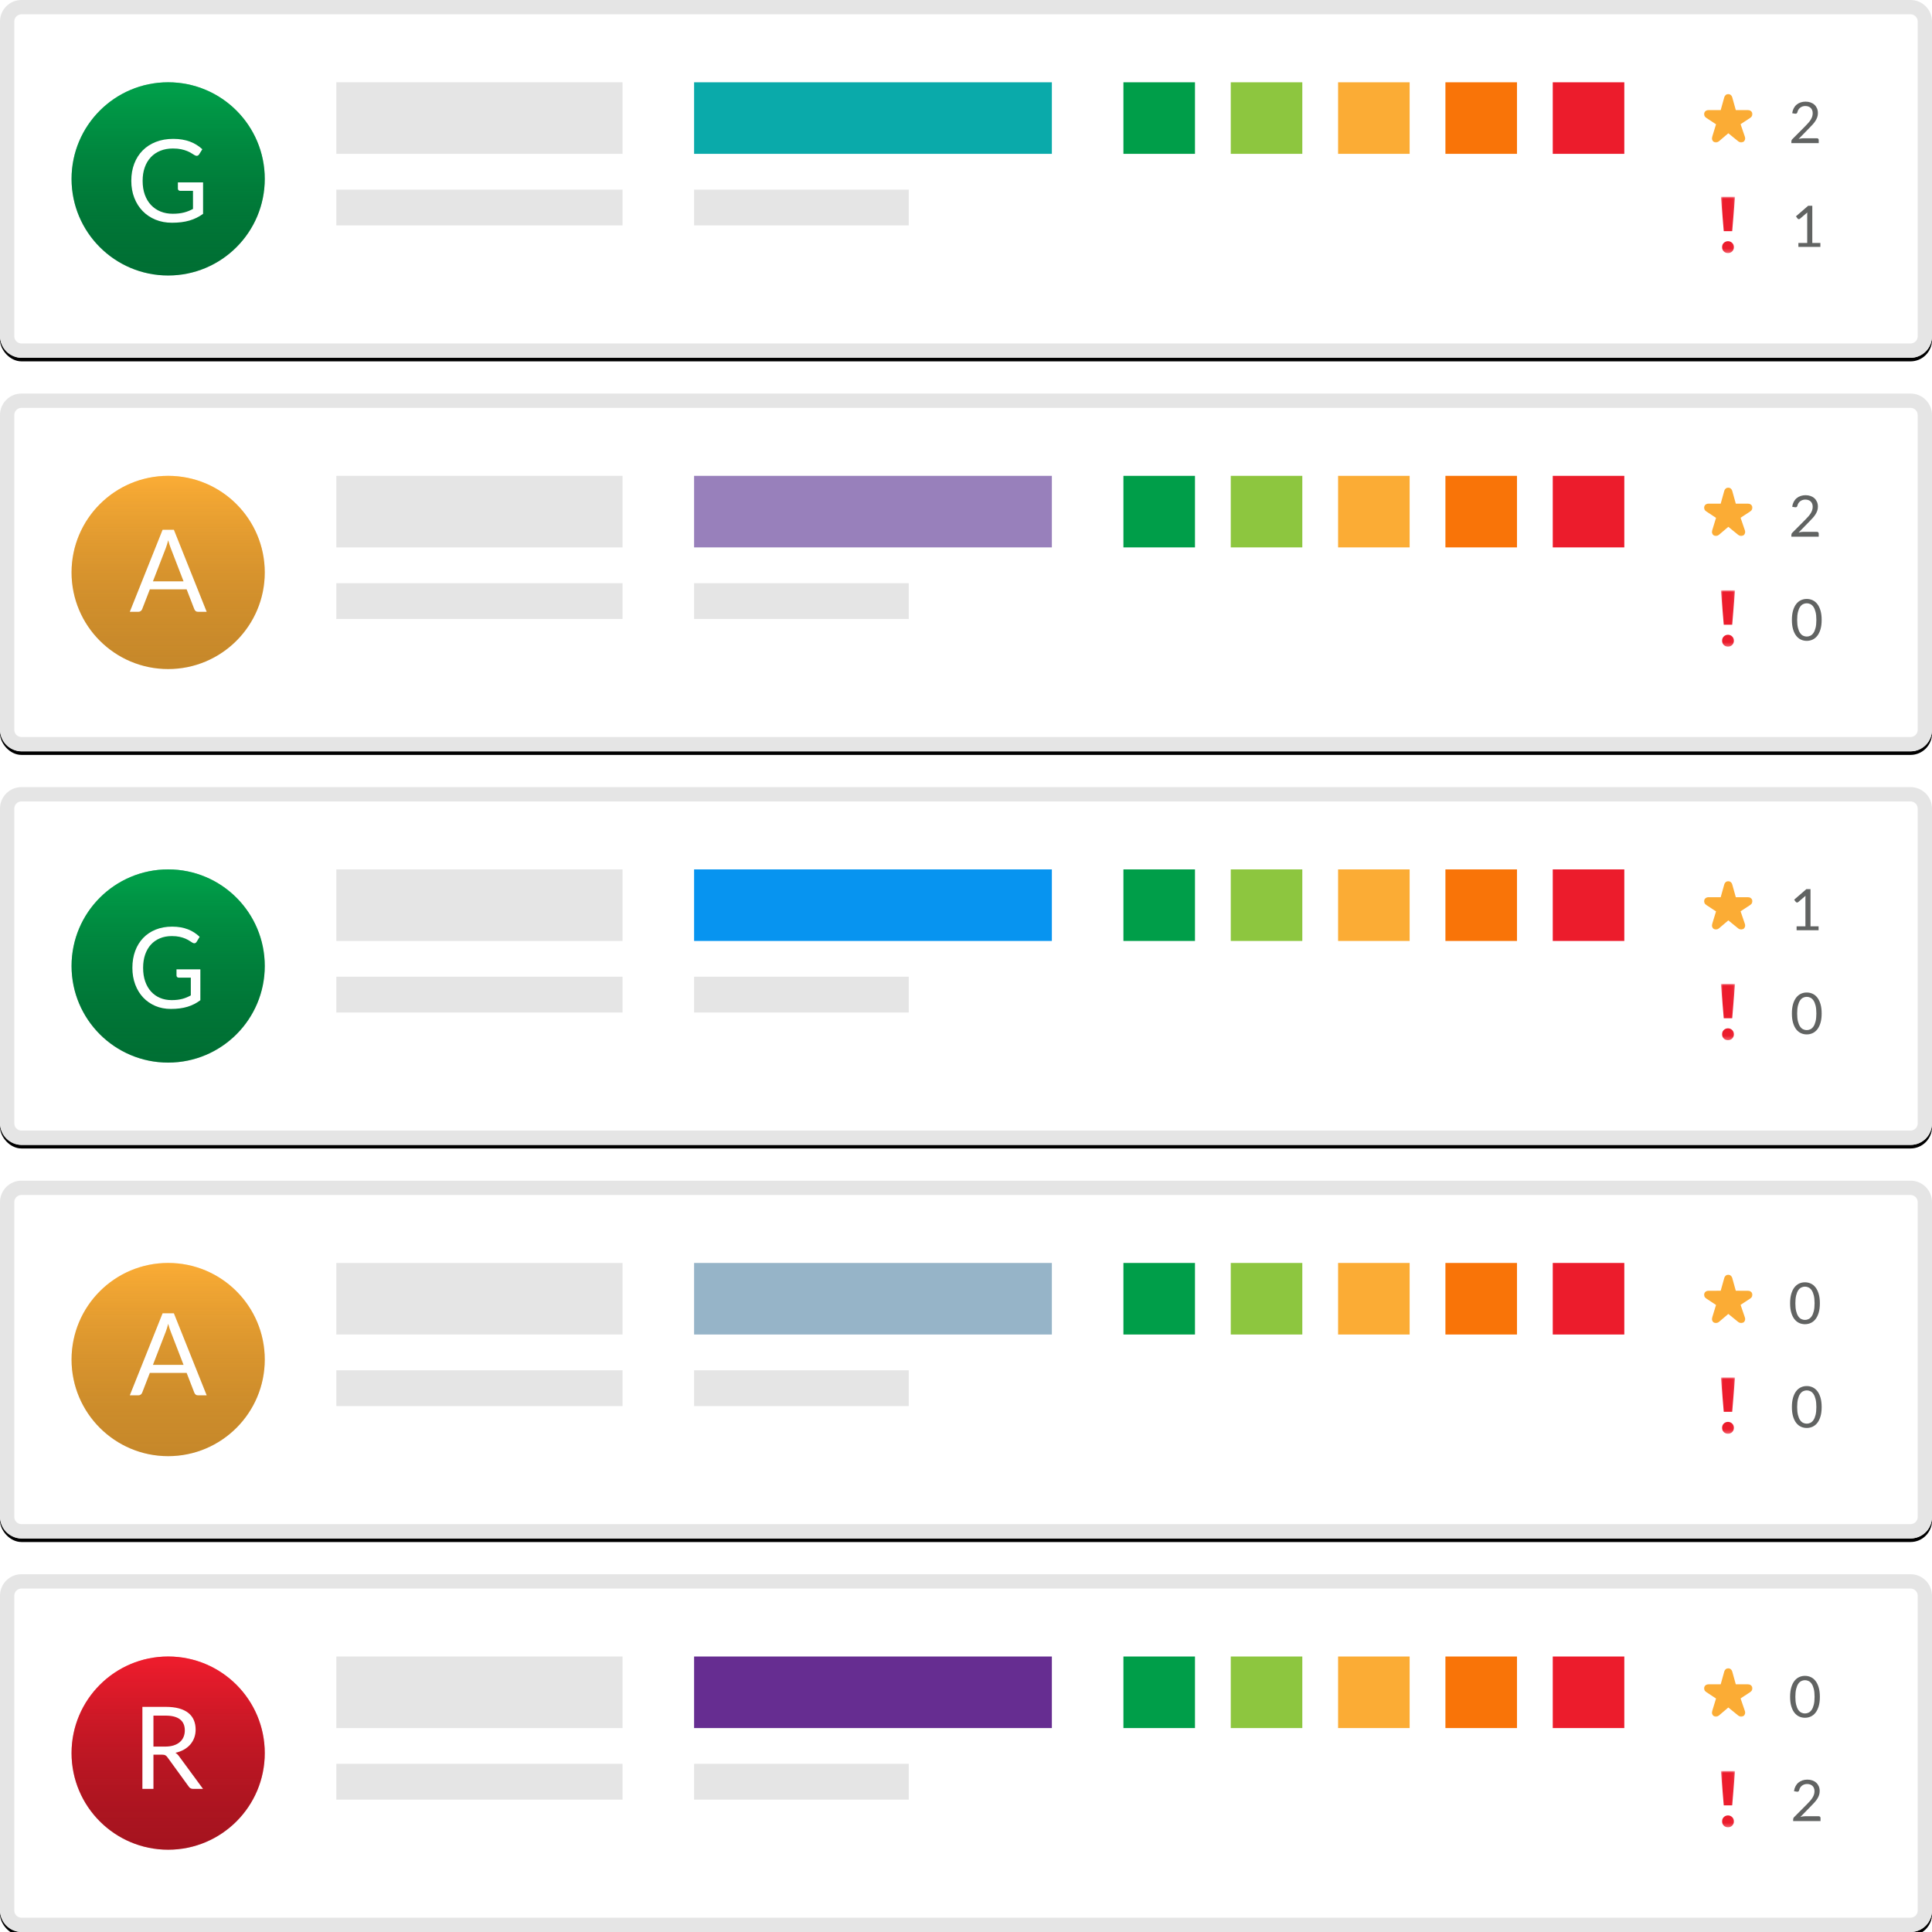<svg xmlns="http://www.w3.org/2000/svg" xmlns:xlink="http://www.w3.org/1999/xlink" width="540" height="540" viewBox="0 0 540 540">
    <defs>
        <path id="prefix__c" d="M0 0L14.1 0 14.1 14.106 0 14.106z"/>
        <path id="prefix__e" d="M0 0L3.949 0 3.949 15.746 0 15.746z"/>
        <path id="prefix__k" d="M0 0L14.1 0 14.1 14.106 0 14.106z"/>
        <path id="prefix__m" d="M0 0L3.949 0 3.949 15.746 0 15.746z"/>
        <path id="prefix__s" d="M0 0L14.1 0 14.1 14.106 0 14.106z"/>
        <path id="prefix__u" d="M0 0L3.949 0 3.949 15.746 0 15.746z"/>
        <path id="prefix__z" d="M0 0L14.1 0 14.1 14.106 0 14.106z"/>
        <path id="prefix__B" d="M0 0L3.949 0 3.949 15.746 0 15.746z"/>
        <path id="prefix__G" d="M0 0L14.1 0 14.1 14.106 0 14.106z"/>
        <path id="prefix__I" d="M0 0L3.949 0 3.949 15.746 0 15.746z"/>
        <filter id="prefix__a" width="100.7%" height="104%" x="-.4%" y="-1%" filterUnits="objectBoundingBox">
            <feOffset dy="1" in="SourceAlpha" result="shadowOffsetOuter1"/>
            <feGaussianBlur in="shadowOffsetOuter1" result="shadowBlurOuter1" stdDeviation=".5"/>
            <feColorMatrix in="shadowBlurOuter1" values="0 0 0 0 0 0 0 0 0 0 0 0 0 0 0 0 0 0 0.3 0"/>
        </filter>
        <filter id="prefix__i" width="100.7%" height="104%" x="-.4%" y="-1%" filterUnits="objectBoundingBox">
            <feOffset dy="1" in="SourceAlpha" result="shadowOffsetOuter1"/>
            <feGaussianBlur in="shadowOffsetOuter1" result="shadowBlurOuter1" stdDeviation=".5"/>
            <feColorMatrix in="shadowBlurOuter1" values="0 0 0 0 0 0 0 0 0 0 0 0 0 0 0 0 0 0 0.3 0"/>
        </filter>
        <filter id="prefix__q" width="100.7%" height="104%" x="-.4%" y="-1%" filterUnits="objectBoundingBox">
            <feOffset dy="1" in="SourceAlpha" result="shadowOffsetOuter1"/>
            <feGaussianBlur in="shadowOffsetOuter1" result="shadowBlurOuter1" stdDeviation=".5"/>
            <feColorMatrix in="shadowBlurOuter1" values="0 0 0 0 0 0 0 0 0 0 0 0 0 0 0 0 0 0 0.3 0"/>
        </filter>
        <filter id="prefix__x" width="100.7%" height="104%" x="-.4%" y="-1%" filterUnits="objectBoundingBox">
            <feOffset dy="1" in="SourceAlpha" result="shadowOffsetOuter1"/>
            <feGaussianBlur in="shadowOffsetOuter1" result="shadowBlurOuter1" stdDeviation=".5"/>
            <feColorMatrix in="shadowBlurOuter1" values="0 0 0 0 0 0 0 0 0 0 0 0 0 0 0 0 0 0 0.3 0"/>
        </filter>
        <filter id="prefix__E" width="100.7%" height="104%" x="-.4%" y="-1%" filterUnits="objectBoundingBox">
            <feOffset dy="1" in="SourceAlpha" result="shadowOffsetOuter1"/>
            <feGaussianBlur in="shadowOffsetOuter1" result="shadowBlurOuter1" stdDeviation=".5"/>
            <feColorMatrix in="shadowBlurOuter1" values="0 0 0 0 0 0 0 0 0 0 0 0 0 0 0 0 0 0 0.3 0"/>
        </filter>
        <circle id="prefix__g" cx="27" cy="27" r="27"/>
        <circle id="prefix__o" cx="27" cy="27" r="27"/>
        <circle id="prefix__w" cx="27" cy="27" r="27"/>
        <circle id="prefix__D" cx="27" cy="27" r="27"/>
        <circle id="prefix__K" cx="27" cy="27" r="27"/>
        <rect id="prefix__b" width="540" height="100" x="0" y="0" rx="6"/>
        <rect id="prefix__j" width="540" height="100" x="0" y="0" rx="6"/>
        <rect id="prefix__r" width="540" height="100" x="0" y="0" rx="6"/>
        <rect id="prefix__y" width="540" height="100" x="0" y="0" rx="6"/>
        <rect id="prefix__F" width="540" height="100" x="0" y="0" rx="6"/>
        <linearGradient id="prefix__h" x1="50%" x2="50%" y1="3.511%" y2="99.187%">
            <stop offset="0%" stop-color="#009E49" stop-opacity=".5"/>
            <stop offset="100%" stop-opacity=".3"/>
        </linearGradient>
        <linearGradient id="prefix__p" x1="50%" x2="50%" y1="0%" y2="99.187%">
            <stop offset="0%" stop-color="#FBAC35" stop-opacity=".5"/>
            <stop offset="100%" stop-opacity=".3"/>
        </linearGradient>
        <linearGradient id="prefix__L" x1="50%" x2="50%" y1="3.511%" y2="99.187%">
            <stop offset="0%" stop-color="#EC1C2C" stop-opacity=".5"/>
            <stop offset="100%" stop-opacity=".3"/>
        </linearGradient>
    </defs>
    <g fill="none" fill-rule="evenodd">
        <use fill="#000" filter="url(#prefix__a)" xlink:href="#prefix__b"/>
        <use fill="#FFF" xlink:href="#prefix__b"/>
        <path fill="#E5E5E5" fill-rule="nonzero" d="M534 0c3.314 0 6 2.686 6 6v88c0 3.314-2.686 6-6 6H6c-3.314 0-6-2.686-6-6V6c0-3.314 2.686-6 6-6h528zm0 4H6c-1.054 0-1.918.816-1.995 1.85L4 6v88c0 1.054.816 1.918 1.85 1.995L6 96h528c1.054 0 1.918-.816 1.995-1.85L536 94V6c0-1.054-.816-1.918-1.85-1.995L534 4z"/>
        <g transform="translate(476 26)">
            <mask id="prefix__d" fill="#fff">
                <use xlink:href="#prefix__c"/>
            </mask>
            <path fill="#FBAC35" stroke="#FBAC35" d="M13.186 5.53c-.12-.143-.25-.191-.353-.222-.107-.028-.204-.036-.306-.036L9.005 5.27c-.033.001-.109-.02-.171-.07-.064-.047-.105-.113-.112-.145l-1.02-3.66c-.034-.115-.072-.22-.148-.333C7.484.96 7.329.79 7.05.784c-.279.006-.435.176-.504.279-.077.114-.115.218-.147.334l-1.02 3.658c-.007.032-.049.098-.113.145-.062.05-.137.071-.17.07l-3.523.002c-.136.001-.262.01-.416.075-.075.034-.163.086-.242.182-.08.094-.134.24-.132.369.005.208.093.335.165.424.076.089.157.152.246.211L4.033 8.4c.05.022.14.18.132.284 0 .026-.004.047-.009.063l-1.103 3.61c-.031.104-.054.204-.055.328.002.103.014.237.118.388.101.155.326.253.479.243.29-.016.41-.13.554-.238l2.776-2.36c.023-.02.08-.045.146-.045.063 0 .117.022.14.042l2.925 2.378c.145.105.264.214.548.229h.02c.146 0 .35-.088.45-.235.108-.15.12-.286.122-.388 0-.132-.027-.238-.064-.35l-1.24-3.633c-.006-.015-.01-.037-.01-.064-.007-.098.073-.238.12-.258l2.824-1.86c.09-.06.17-.123.247-.212.071-.09.16-.216.164-.424.002-.13-.052-.275-.13-.368" mask="url(#prefix__d)"/>
        </g>
        <path fill="#616362" fill-rule="nonzero" d="M508.34 40v-.864c0-.144-.045-.261-.136-.352-.09-.09-.213-.136-.368-.136h-3.84c-.203 0-.413.017-.632.052-.219.035-.435.081-.648.14l3.016-3.088c.32-.325.623-.644.908-.956.285-.312.537-.635.756-.968.219-.333.392-.681.52-1.044s.192-.757.192-1.184c0-.501-.088-.95-.264-1.344-.176-.395-.417-.73-.724-1.004-.307-.275-.67-.484-1.092-.628-.421-.144-.875-.216-1.36-.216-.49 0-.948.07-1.372.212-.424.141-.8.348-1.128.62-.328.272-.599.61-.812 1.012-.213.403-.357.865-.432 1.388l.744.128c.037.005.07.01.1.012.03.003.057.004.084.004.139 0 .25-.035.336-.104.085-.07.15-.181.192-.336.053-.25.145-.48.276-.688.13-.208.29-.388.48-.54.19-.152.407-.27.652-.356.245-.085.512-.128.8-.128.288 0 .557.041.808.124.25.083.47.207.656.372.187.165.333.375.44.628.107.253.16.548.16.884 0 .336-.048.652-.144.948-.096.296-.233.588-.412.876-.179.288-.393.575-.644.86-.25.285-.528.583-.832.892l-3.672 3.688c-.09.09-.156.19-.196.296-.04.107-.06.21-.06.312V40h7.648zM508.8 69v-1.088h-2.256v-10.4h-1.16l-3.408 2.952.448.616c.032.048.08.09.144.124.064.035.136.052.216.052.048 0 .099-.01.152-.028.053-.019.107-.05.16-.092l2.048-1.752c-.016.24-.024.477-.024.712v7.816h-2.464V69h6.144z"/>
        <g transform="translate(481 55)">
            <mask id="prefix__f" fill="#fff">
                <use xlink:href="#prefix__e"/>
            </mask>
            <path fill="#EC1C2C" d="M3.154 9.607H.794L0 0h3.95l-.796 9.607zm-1.18 6.139c-.927 0-1.664-.737-1.664-1.665s.737-1.664 1.665-1.664c.926 0 1.664.736 1.664 1.664 0 .928-.738 1.665-1.664 1.665z" mask="url(#prefix__f)"/>
        </g>
        <path fill="#E5E5E5" d="M94 23H174V43H94z"/>
        <path fill="#0AAAAA" d="M194 23H294V43H194z"/>
        <path fill="#E5E5E5" d="M94 53H174V63H94zM194 53H254V63H194z"/>
        <path fill="#009E49" d="M314 23H334V43H314z"/>
        <path fill="#8DC63F" d="M344 23H364V43H344z"/>
        <path fill="#FBAC35" d="M374 23H394V43H374z"/>
        <path fill="#F97408" d="M404 23H424V43H404z"/>
        <path fill="#EC1C2C" d="M434 23H454V43H434z"/>
        <g fill-rule="nonzero" transform="translate(20 23)">
            <use fill="#009E49" xlink:href="#prefix__g"/>
            <use fill="url(#prefix__h)" xlink:href="#prefix__g"/>
            <path fill="#FFF" d="M28.04 39.256c.95 0 1.83-.05 2.64-.152.81-.101 1.57-.256 2.28-.464.71-.208 1.376-.467 2-.776.624-.31 1.224-.672 1.8-1.088v-8.8h-7.04v1.76c0 .17.061.315.184.432.123.117.285.176.488.176h3.552V35.4c-.405.213-.81.403-1.216.568-.405.165-.837.307-1.296.424-.459.117-.947.205-1.464.264-.517.059-1.085.088-1.704.088-1.237 0-2.368-.208-3.392-.624-1.024-.416-1.91-1.019-2.656-1.808-.747-.79-1.325-1.752-1.736-2.888-.41-1.136-.616-2.43-.616-3.88 0-1.387.197-2.637.592-3.752.395-1.115.96-2.064 1.696-2.848.736-.784 1.627-1.387 2.672-1.808 1.045-.421 2.213-.632 3.504-.632.885 0 1.65.07 2.296.208.645.139 1.205.307 1.68.504.475.197.877.403 1.208.616.33.213.63.395.896.544.203.117.39.176.56.176.288 0 .523-.144.704-.432l.88-1.408c-.49-.448-1.019-.85-1.584-1.208-.565-.357-1.181-.661-1.848-.912-.667-.25-1.39-.443-2.168-.576-.779-.133-1.621-.2-2.528-.2-1.792 0-3.41.283-4.856.848-1.445.565-2.677 1.363-3.696 2.392-1.019 1.03-1.803 2.264-2.352 3.704-.55 1.44-.824 3.035-.824 4.784 0 1.728.28 3.312.84 4.752.56 1.44 1.341 2.675 2.344 3.704 1.003 1.03 2.197 1.83 3.584 2.4 1.387.57 2.912.856 4.576.856z"/>
        </g>
        <g transform="translate(0 110)">
            <use fill="#000" filter="url(#prefix__i)" xlink:href="#prefix__j"/>
            <use fill="#FFF" xlink:href="#prefix__j"/>
            <path fill="#E5E5E5" fill-rule="nonzero" d="M534 0c3.314 0 6 2.686 6 6v88c0 3.314-2.686 6-6 6H6c-3.314 0-6-2.686-6-6V6c0-3.314 2.686-6 6-6h528zm0 4H6c-1.054 0-1.918.816-1.995 1.85L4 6v88c0 1.054.816 1.918 1.85 1.995L6 96h528c1.054 0 1.918-.816 1.995-1.85L536 94V6c0-1.054-.816-1.918-1.85-1.995L534 4z"/>
            <g transform="translate(476 26)">
                <mask id="prefix__l" fill="#fff">
                    <use xlink:href="#prefix__k"/>
                </mask>
                <path fill="#FBAC35" stroke="#FBAC35" d="M13.186 5.53c-.12-.143-.25-.191-.353-.222-.107-.028-.204-.036-.306-.036L9.005 5.27c-.033.001-.109-.02-.171-.07-.064-.047-.105-.113-.112-.145l-1.02-3.66c-.034-.115-.072-.22-.148-.333C7.484.96 7.329.79 7.05.784c-.279.006-.435.176-.504.279-.077.114-.115.218-.147.334l-1.02 3.658c-.007.032-.049.098-.113.145-.062.05-.137.071-.17.07l-3.523.002c-.136.001-.262.01-.416.075-.075.034-.163.086-.242.182-.08.094-.134.24-.132.369.005.208.093.335.165.424.076.089.157.152.246.211L4.033 8.4c.05.022.14.18.132.284 0 .026-.004.047-.009.063l-1.103 3.61c-.031.104-.054.204-.055.328.002.103.014.237.118.388.101.155.326.253.479.243.29-.016.41-.13.554-.238l2.776-2.36c.023-.02.08-.045.146-.045.063 0 .117.022.14.042l2.925 2.378c.145.105.264.214.548.229h.02c.146 0 .35-.088.45-.235.108-.15.12-.286.122-.388 0-.132-.027-.238-.064-.35l-1.24-3.633c-.006-.015-.01-.037-.01-.064-.007-.098.073-.238.12-.258l2.824-1.86c.09-.06.17-.123.247-.212.071-.09.16-.216.164-.424.002-.13-.052-.275-.13-.368" mask="url(#prefix__l)"/>
            </g>
            <path fill="#616362" fill-rule="nonzero" d="M508.34 40v-.864c0-.144-.045-.261-.136-.352-.09-.09-.213-.136-.368-.136h-3.84c-.203 0-.413.017-.632.052-.219.035-.435.081-.648.14l3.016-3.088c.32-.325.623-.644.908-.956.285-.312.537-.635.756-.968.219-.333.392-.681.52-1.044s.192-.757.192-1.184c0-.501-.088-.95-.264-1.344-.176-.395-.417-.73-.724-1.004-.307-.275-.67-.484-1.092-.628-.421-.144-.875-.216-1.36-.216-.49 0-.948.07-1.372.212-.424.141-.8.348-1.128.62-.328.272-.599.61-.812 1.012-.213.403-.357.865-.432 1.388l.744.128c.037.005.07.01.1.012.03.003.057.004.084.004.139 0 .25-.035.336-.104.085-.07.15-.181.192-.336.053-.25.145-.48.276-.688.13-.208.29-.388.48-.54.19-.152.407-.27.652-.356.245-.085.512-.128.8-.128.288 0 .557.041.808.124.25.083.47.207.656.372.187.165.333.375.44.628.107.253.16.548.16.884 0 .336-.048.652-.144.948-.096.296-.233.588-.412.876-.179.288-.393.575-.644.86-.25.285-.528.583-.832.892l-3.672 3.688c-.09.09-.156.19-.196.296-.04.107-.06.21-.06.312V40h7.648zM504.992 69.12c.581 0 1.127-.117 1.636-.352.51-.235.95-.592 1.324-1.072.373-.48.668-1.087.884-1.82.216-.733.324-1.601.324-2.604 0-1.003-.108-1.872-.324-2.608-.216-.736-.51-1.345-.884-1.828-.373-.483-.815-.841-1.324-1.076-.51-.235-1.055-.352-1.636-.352-.587 0-1.132.117-1.636.352s-.943.593-1.316 1.076c-.373.483-.667 1.092-.88 1.828-.213.736-.32 1.605-.32 2.608 0 1.003.107 1.87.32 2.604.213.733.507 1.34.88 1.82s.812.837 1.316 1.072c.504.235 1.05.352 1.636.352zm0-1.2c-.352 0-.69-.079-1.016-.236-.325-.157-.61-.417-.856-.78-.245-.363-.441-.84-.588-1.432-.147-.592-.22-1.325-.22-2.2 0-.875.073-1.61.22-2.204.147-.595.343-1.073.588-1.436.245-.363.53-.623.856-.78.325-.157.664-.236 1.016-.236s.69.079 1.016.236c.325.157.612.417.86.78.248.363.445.841.592 1.436.147.595.22 1.33.22 2.204 0 .875-.073 1.608-.22 2.2-.147.592-.344 1.07-.592 1.432-.248.363-.535.623-.86.78-.325.157-.664.236-1.016.236z"/>
            <g transform="translate(481 55)">
                <mask id="prefix__n" fill="#fff">
                    <use xlink:href="#prefix__m"/>
                </mask>
                <path fill="#EC1C2C" d="M3.154 9.607H.794L0 0h3.95l-.796 9.607zm-1.18 6.139c-.927 0-1.664-.737-1.664-1.665s.737-1.664 1.665-1.664c.926 0 1.664.736 1.664 1.664 0 .928-.738 1.665-1.664 1.665z" mask="url(#prefix__n)"/>
            </g>
            <path fill="#E5E5E5" d="M94 23H174V43H94z"/>
            <path fill="#9880BB" d="M194 23H294V43H194z"/>
            <path fill="#E5E5E5" d="M94 53H174V63H94zM194 53H254V63H194z"/>
            <path fill="#009E49" d="M314 23H334V43H314z"/>
            <path fill="#8DC63F" d="M344 23H364V43H344z"/>
            <path fill="#FBAC35" d="M374 23H394V43H374z"/>
            <path fill="#F97408" d="M404 23H424V43H404z"/>
            <path fill="#EC1C2C" d="M434 23H454V43H434z"/>
            <g fill-rule="nonzero" transform="translate(20 23)">
                <use fill="#FBAC35" xlink:href="#prefix__o"/>
                <use fill="url(#prefix__p)" fill-opacity=".7" xlink:href="#prefix__o"/>
                <path fill="#FFF" d="M18.68 38c.267 0 .49-.075.672-.224.181-.15.31-.32.384-.512l2.144-5.536h10.288l2.144 5.536c.085.213.213.39.384.528.17.139.395.208.672.208h2.4L28.6 15.072h-3.152L16.28 38h2.4zm12.624-8.512h-8.56l3.6-9.312c.107-.277.216-.6.328-.968.112-.368.227-.77.344-1.208.224.864.453 1.584.688 2.16l3.6 9.328z"/>
            </g>
        </g>
        <g transform="translate(0 220)">
            <use fill="#000" filter="url(#prefix__q)" xlink:href="#prefix__r"/>
            <use fill="#FFF" xlink:href="#prefix__r"/>
            <path fill="#E5E5E5" fill-rule="nonzero" d="M534 0c3.314 0 6 2.686 6 6v88c0 3.314-2.686 6-6 6H6c-3.314 0-6-2.686-6-6V6c0-3.314 2.686-6 6-6h528zm0 4H6c-1.054 0-1.918.816-1.995 1.85L4 6v88c0 1.054.816 1.918 1.85 1.995L6 96h528c1.054 0 1.918-.816 1.995-1.85L536 94V6c0-1.054-.816-1.918-1.85-1.995L534 4z"/>
            <g transform="translate(476 26)">
                <mask id="prefix__t" fill="#fff">
                    <use xlink:href="#prefix__s"/>
                </mask>
                <path fill="#FBAC35" stroke="#FBAC35" d="M13.186 5.53c-.12-.143-.25-.191-.353-.222-.107-.028-.204-.036-.306-.036L9.005 5.27c-.033.001-.109-.02-.171-.07-.064-.047-.105-.113-.112-.145l-1.02-3.66c-.034-.115-.072-.22-.148-.333C7.484.96 7.329.79 7.05.784c-.279.006-.435.176-.504.279-.077.114-.115.218-.147.334l-1.02 3.658c-.007.032-.049.098-.113.145-.062.05-.137.071-.17.07l-3.523.002c-.136.001-.262.01-.416.075-.075.034-.163.086-.242.182-.08.094-.134.24-.132.369.005.208.093.335.165.424.076.089.157.152.246.211L4.033 8.4c.05.022.14.18.132.284 0 .026-.004.047-.009.063l-1.103 3.61c-.031.104-.054.204-.055.328.002.103.014.237.118.388.101.155.326.253.479.243.29-.016.41-.13.554-.238l2.776-2.36c.023-.02.08-.045.146-.045.063 0 .117.022.14.042l2.925 2.378c.145.105.264.214.548.229h.02c.146 0 .35-.088.45-.235.108-.15.12-.286.122-.388 0-.132-.027-.238-.064-.35l-1.24-3.633c-.006-.015-.01-.037-.01-.064-.007-.098.073-.238.12-.258l2.824-1.86c.09-.06.17-.123.247-.212.071-.09.16-.216.164-.424.002-.13-.052-.275-.13-.368" mask="url(#prefix__t)"/>
            </g>
            <path fill="#616362" fill-rule="nonzero" d="M508.3 40v-1.088h-2.256v-10.4h-1.16l-3.408 2.952.448.616c.032.048.08.09.144.124.064.035.136.052.216.052.048 0 .099-.01.152-.028.053-.019.107-.05.16-.092l2.048-1.752c-.016.24-.024.477-.024.712v7.816h-2.464V40h6.144zM504.992 69.12c.581 0 1.127-.117 1.636-.352.51-.235.95-.592 1.324-1.072.373-.48.668-1.087.884-1.82.216-.733.324-1.601.324-2.604 0-1.003-.108-1.872-.324-2.608-.216-.736-.51-1.345-.884-1.828-.373-.483-.815-.841-1.324-1.076-.51-.235-1.055-.352-1.636-.352-.587 0-1.132.117-1.636.352s-.943.593-1.316 1.076c-.373.483-.667 1.092-.88 1.828-.213.736-.32 1.605-.32 2.608 0 1.003.107 1.87.32 2.604.213.733.507 1.34.88 1.82s.812.837 1.316 1.072c.504.235 1.05.352 1.636.352zm0-1.2c-.352 0-.69-.079-1.016-.236-.325-.157-.61-.417-.856-.78-.245-.363-.441-.84-.588-1.432-.147-.592-.22-1.325-.22-2.2 0-.875.073-1.61.22-2.204.147-.595.343-1.073.588-1.436.245-.363.53-.623.856-.78.325-.157.664-.236 1.016-.236s.69.079 1.016.236c.325.157.612.417.86.78.248.363.445.841.592 1.436.147.595.22 1.33.22 2.204 0 .875-.073 1.608-.22 2.2-.147.592-.344 1.07-.592 1.432-.248.363-.535.623-.86.78-.325.157-.664.236-1.016.236z"/>
            <g transform="translate(481 55)">
                <mask id="prefix__v" fill="#fff">
                    <use xlink:href="#prefix__u"/>
                </mask>
                <path fill="#EC1C2C" d="M3.154 9.607H.794L0 0h3.95l-.796 9.607zm-1.18 6.139c-.927 0-1.664-.737-1.664-1.665s.737-1.664 1.665-1.664c.926 0 1.664.736 1.664 1.664 0 .928-.738 1.665-1.664 1.665z" mask="url(#prefix__v)"/>
            </g>
            <path fill="#E5E5E5" d="M94 23H174V43H94z"/>
            <path fill="#0794F0" d="M194 23H294V43H194z"/>
            <path fill="#E5E5E5" d="M94 53H174V63H94zM194 53H254V63H194z"/>
            <path fill="#009E49" d="M314 23H334V43H314z"/>
            <path fill="#8DC63F" d="M344 23H364V43H344z"/>
            <path fill="#FBAC35" d="M374 23H394V43H374z"/>
            <path fill="#F97408" d="M404 23H424V43H404z"/>
            <path fill="#EC1C2C" d="M434 23H454V43H434z"/>
            <g fill-rule="nonzero" transform="translate(20 23)">
                <use fill="#009E49" xlink:href="#prefix__w"/>
                <use fill="url(#prefix__h)" xlink:href="#prefix__w"/>
                <path fill="#FFF" d="M27.742 39c.9 0 1.733-.05 2.5-.15.768-.099 1.488-.25 2.16-.454.671-.205 1.303-.458 1.893-.762.591-.303 1.16-.66 1.705-1.067v-8.635h-6.667v1.727c0 .167.058.308.175.424.116.115.27.172.462.172h3.363v4.961c-.384.21-.767.395-1.151.558-.384.162-.793.3-1.227.416-.435.115-.897.201-1.387.259-.49.057-1.028.086-1.613.086-1.172 0-2.243-.204-3.213-.612-.97-.408-1.808-1-2.515-1.774-.707-.775-1.255-1.72-1.644-2.834C20.194 30.2 20 28.931 20 27.508c0-1.36.187-2.588.56-3.682.374-1.093.91-2.025 1.607-2.794.697-.77 1.54-1.36 2.53-1.774.99-.414 2.096-.62 3.318-.62.839 0 1.563.068 2.174.204.612.136 1.142.3 1.591.494.45.194.831.395 1.144.605.313.209.596.387.849.533.192.116.368.173.53.173.273 0 .495-.141.667-.424l.833-1.381c-.465-.44-.965-.835-1.5-1.186-.535-.35-1.119-.649-1.75-.895s-1.316-.434-2.053-.565c-.737-.13-1.535-.196-2.394-.196-1.697 0-3.23.277-4.598.832-1.37.555-2.536 1.337-3.5 2.347-.965 1.01-1.707 2.222-2.228 3.635-.52 1.413-.78 2.977-.78 4.694 0 1.695.265 3.25.795 4.663.53 1.413 1.27 2.624 2.22 3.634.95 1.01 2.081 1.795 3.394 2.355 1.313.56 2.758.84 4.333.84z"/>
            </g>
        </g>
        <g transform="translate(0 330)">
            <use fill="#000" filter="url(#prefix__x)" xlink:href="#prefix__y"/>
            <use fill="#FFF" xlink:href="#prefix__y"/>
            <path fill="#E5E5E5" fill-rule="nonzero" d="M534 0c3.314 0 6 2.686 6 6v88c0 3.314-2.686 6-6 6H6c-3.314 0-6-2.686-6-6V6c0-3.314 2.686-6 6-6h528zm0 4H6c-1.054 0-1.918.816-1.995 1.85L4 6v88c0 1.054.816 1.918 1.85 1.995L6 96h528c1.054 0 1.918-.816 1.995-1.85L536 94V6c0-1.054-.816-1.918-1.85-1.995L534 4z"/>
            <g transform="translate(476 26)">
                <mask id="prefix__A" fill="#fff">
                    <use xlink:href="#prefix__z"/>
                </mask>
                <path fill="#FBAC35" stroke="#FBAC35" d="M13.186 5.53c-.12-.143-.25-.191-.353-.222-.107-.028-.204-.036-.306-.036L9.005 5.27c-.033.001-.109-.02-.171-.07-.064-.047-.105-.113-.112-.145l-1.02-3.66c-.034-.115-.072-.22-.148-.333C7.484.96 7.329.79 7.05.784c-.279.006-.435.176-.504.279-.077.114-.115.218-.147.334l-1.02 3.658c-.007.032-.049.098-.113.145-.062.05-.137.071-.17.07l-3.523.002c-.136.001-.262.01-.416.075-.075.034-.163.086-.242.182-.08.094-.134.24-.132.369.005.208.093.335.165.424.076.089.157.152.246.211L4.033 8.4c.05.022.14.18.132.284 0 .026-.004.047-.009.063l-1.103 3.61c-.031.104-.054.204-.055.328.002.103.014.237.118.388.101.155.326.253.479.243.29-.016.41-.13.554-.238l2.776-2.36c.023-.02.08-.045.146-.045.063 0 .117.022.14.042l2.925 2.378c.145.105.264.214.548.229h.02c.146 0 .35-.088.45-.235.108-.15.12-.286.122-.388 0-.132-.027-.238-.064-.35l-1.24-3.633c-.006-.015-.01-.037-.01-.064-.007-.098.073-.238.12-.258l2.824-1.86c.09-.06.17-.123.247-.212.071-.09.16-.216.164-.424.002-.13-.052-.275-.13-.368" mask="url(#prefix__A)"/>
            </g>
            <path fill="#616362" fill-rule="nonzero" d="M504.492 40.12c.581 0 1.127-.117 1.636-.352.51-.235.95-.592 1.324-1.072.373-.48.668-1.087.884-1.82.216-.733.324-1.601.324-2.604 0-1.003-.108-1.872-.324-2.608-.216-.736-.51-1.345-.884-1.828-.373-.483-.815-.841-1.324-1.076-.51-.235-1.055-.352-1.636-.352-.587 0-1.132.117-1.636.352s-.943.593-1.316 1.076c-.373.483-.667 1.092-.88 1.828-.213.736-.32 1.605-.32 2.608 0 1.003.107 1.87.32 2.604.213.733.507 1.34.88 1.82s.812.837 1.316 1.072c.504.235 1.05.352 1.636.352zm0-1.2c-.352 0-.69-.079-1.016-.236-.325-.157-.61-.417-.856-.78-.245-.363-.441-.84-.588-1.432-.147-.592-.22-1.325-.22-2.2 0-.875.073-1.61.22-2.204.147-.595.343-1.073.588-1.436.245-.363.53-.623.856-.78.325-.157.664-.236 1.016-.236s.69.079 1.016.236c.325.157.612.417.86.78.248.363.445.841.592 1.436.147.595.22 1.33.22 2.204 0 .875-.073 1.608-.22 2.2-.147.592-.344 1.07-.592 1.432-.248.363-.535.623-.86.78-.325.157-.664.236-1.016.236zM504.992 69.12c.581 0 1.127-.117 1.636-.352.51-.235.95-.592 1.324-1.072.373-.48.668-1.087.884-1.82.216-.733.324-1.601.324-2.604 0-1.003-.108-1.872-.324-2.608-.216-.736-.51-1.345-.884-1.828-.373-.483-.815-.841-1.324-1.076-.51-.235-1.055-.352-1.636-.352-.587 0-1.132.117-1.636.352s-.943.593-1.316 1.076c-.373.483-.667 1.092-.88 1.828-.213.736-.32 1.605-.32 2.608 0 1.003.107 1.87.32 2.604.213.733.507 1.34.88 1.82s.812.837 1.316 1.072c.504.235 1.05.352 1.636.352zm0-1.2c-.352 0-.69-.079-1.016-.236-.325-.157-.61-.417-.856-.78-.245-.363-.441-.84-.588-1.432-.147-.592-.22-1.325-.22-2.2 0-.875.073-1.61.22-2.204.147-.595.343-1.073.588-1.436.245-.363.53-.623.856-.78.325-.157.664-.236 1.016-.236s.69.079 1.016.236c.325.157.612.417.86.78.248.363.445.841.592 1.436.147.595.22 1.33.22 2.204 0 .875-.073 1.608-.22 2.2-.147.592-.344 1.07-.592 1.432-.248.363-.535.623-.86.78-.325.157-.664.236-1.016.236z"/>
            <g transform="translate(481 55)">
                <mask id="prefix__C" fill="#fff">
                    <use xlink:href="#prefix__B"/>
                </mask>
                <path fill="#EC1C2C" d="M3.154 9.607H.794L0 0h3.95l-.796 9.607zm-1.18 6.139c-.927 0-1.664-.737-1.664-1.665s.737-1.664 1.665-1.664c.926 0 1.664.736 1.664 1.664 0 .928-.738 1.665-1.664 1.665z" mask="url(#prefix__C)"/>
            </g>
            <path fill="#E5E5E5" d="M94 23H174V43H94z"/>
            <path fill="#96B4C8" d="M194 23H294V43H194z"/>
            <path fill="#E5E5E5" d="M94 53H174V63H94zM194 53H254V63H194z"/>
            <path fill="#009E49" d="M314 23H334V43H314z"/>
            <path fill="#8DC63F" d="M344 23H364V43H344z"/>
            <path fill="#FBAC35" d="M374 23H394V43H374z"/>
            <path fill="#F97408" d="M404 23H424V43H404z"/>
            <path fill="#EC1C2C" d="M434 23H454V43H434z"/>
            <g fill-rule="nonzero" transform="translate(20 23)">
                <use fill="#FBAC35" xlink:href="#prefix__D"/>
                <use fill="url(#prefix__p)" fill-opacity=".7" xlink:href="#prefix__D"/>
                <path fill="#FFF" d="M18.68 37c.267 0 .49-.075.672-.224.181-.15.31-.32.384-.512l2.144-5.536h10.288l2.144 5.536c.085.213.213.39.384.528.17.139.395.208.672.208h2.4L28.6 14.072h-3.152L16.28 37h2.4zm12.624-8.512h-8.56l3.6-9.312c.107-.277.216-.6.328-.968.112-.368.227-.77.344-1.208.224.864.453 1.584.688 2.16l3.6 9.328z"/>
            </g>
        </g>
        <g transform="translate(0 440)">
            <use fill="#000" filter="url(#prefix__E)" xlink:href="#prefix__F"/>
            <use fill="#FFF" xlink:href="#prefix__F"/>
            <path fill="#E5E5E5" fill-rule="nonzero" d="M534 0c3.314 0 6 2.686 6 6v88c0 3.314-2.686 6-6 6H6c-3.314 0-6-2.686-6-6V6c0-3.314 2.686-6 6-6h528zm0 4H6c-1.054 0-1.918.816-1.995 1.85L4 6v88c0 1.054.816 1.918 1.85 1.995L6 96h528c1.054 0 1.918-.816 1.995-1.85L536 94V6c0-1.054-.816-1.918-1.85-1.995L534 4z"/>
            <g transform="translate(476 26)">
                <mask id="prefix__H" fill="#fff">
                    <use xlink:href="#prefix__G"/>
                </mask>
                <path fill="#FBAC35" stroke="#FBAC35" d="M13.186 5.53c-.12-.143-.25-.191-.353-.222-.107-.028-.204-.036-.306-.036L9.005 5.27c-.033.001-.109-.02-.171-.07-.064-.047-.105-.113-.112-.145l-1.02-3.66c-.034-.115-.072-.22-.148-.333C7.484.96 7.329.79 7.05.784c-.279.006-.435.176-.504.279-.077.114-.115.218-.147.334l-1.02 3.658c-.007.032-.049.098-.113.145-.062.05-.137.071-.17.07l-3.523.002c-.136.001-.262.01-.416.075-.075.034-.163.086-.242.182-.08.094-.134.24-.132.369.005.208.093.335.165.424.076.089.157.152.246.211L4.033 8.4c.05.022.14.18.132.284 0 .026-.004.047-.009.063l-1.103 3.61c-.031.104-.054.204-.055.328.002.103.014.237.118.388.101.155.326.253.479.243.29-.016.41-.13.554-.238l2.776-2.36c.023-.02.08-.045.146-.045.063 0 .117.022.14.042l2.925 2.378c.145.105.264.214.548.229h.02c.146 0 .35-.088.45-.235.108-.15.12-.286.122-.388 0-.132-.027-.238-.064-.35l-1.24-3.633c-.006-.015-.01-.037-.01-.064-.007-.098.073-.238.12-.258l2.824-1.86c.09-.06.17-.123.247-.212.071-.09.16-.216.164-.424.002-.13-.052-.275-.13-.368" mask="url(#prefix__H)"/>
            </g>
            <path fill="#616362" fill-rule="nonzero" d="M504.492 40.12c.581 0 1.127-.117 1.636-.352.51-.235.95-.592 1.324-1.072.373-.48.668-1.087.884-1.82.216-.733.324-1.601.324-2.604 0-1.003-.108-1.872-.324-2.608-.216-.736-.51-1.345-.884-1.828-.373-.483-.815-.841-1.324-1.076-.51-.235-1.055-.352-1.636-.352-.587 0-1.132.117-1.636.352s-.943.593-1.316 1.076c-.373.483-.667 1.092-.88 1.828-.213.736-.32 1.605-.32 2.608 0 1.003.107 1.87.32 2.604.213.733.507 1.34.88 1.82s.812.837 1.316 1.072c.504.235 1.05.352 1.636.352zm0-1.2c-.352 0-.69-.079-1.016-.236-.325-.157-.61-.417-.856-.78-.245-.363-.441-.84-.588-1.432-.147-.592-.22-1.325-.22-2.2 0-.875.073-1.61.22-2.204.147-.595.343-1.073.588-1.436.245-.363.53-.623.856-.78.325-.157.664-.236 1.016-.236s.69.079 1.016.236c.325.157.612.417.86.78.248.363.445.841.592 1.436.147.595.22 1.33.22 2.204 0 .875-.073 1.608-.22 2.2-.147.592-.344 1.07-.592 1.432-.248.363-.535.623-.86.78-.325.157-.664.236-1.016.236zM508.84 69v-.864c0-.144-.045-.261-.136-.352-.09-.09-.213-.136-.368-.136h-3.84c-.203 0-.413.017-.632.052-.219.035-.435.081-.648.14l3.016-3.088c.32-.325.623-.644.908-.956.285-.312.537-.635.756-.968.219-.333.392-.681.52-1.044s.192-.757.192-1.184c0-.501-.088-.95-.264-1.344-.176-.395-.417-.73-.724-1.004-.307-.275-.67-.484-1.092-.628-.421-.144-.875-.216-1.36-.216-.49 0-.948.07-1.372.212-.424.141-.8.348-1.128.62-.328.272-.599.61-.812 1.012-.213.403-.357.865-.432 1.388l.744.128c.037.005.07.01.1.012.03.003.057.004.084.004.139 0 .25-.035.336-.104.085-.07.15-.181.192-.336.053-.25.145-.48.276-.688.13-.208.29-.388.48-.54.19-.152.407-.27.652-.356.245-.085.512-.128.8-.128.288 0 .557.041.808.124.25.083.47.207.656.372.187.165.333.375.44.628.107.253.16.548.16.884 0 .336-.048.652-.144.948-.096.296-.233.588-.412.876-.179.288-.393.575-.644.86-.25.285-.528.583-.832.892l-3.672 3.688c-.09.09-.156.19-.196.296-.04.107-.06.21-.06.312V69h7.648z"/>
            <g transform="translate(481 55)">
                <mask id="prefix__J" fill="#fff">
                    <use xlink:href="#prefix__I"/>
                </mask>
                <path fill="#EC1C2C" d="M3.154 9.607H.794L0 0h3.95l-.796 9.607zm-1.18 6.139c-.927 0-1.664-.737-1.664-1.665s.737-1.664 1.665-1.664c.926 0 1.664.736 1.664 1.664 0 .928-.738 1.665-1.664 1.665z" mask="url(#prefix__J)"/>
            </g>
            <path fill="#E5E5E5" d="M94 23H174V43H94z"/>
            <path fill="#662D91" d="M194 23H294V43H194z"/>
            <path fill="#E5E5E5" d="M94 53H174V63H94zM194 53H254V63H194z"/>
            <path fill="#009E49" d="M314 23H334V43H314z"/>
            <path fill="#8DC63F" d="M344 23H364V43H344z"/>
            <path fill="#FBAC35" d="M374 23H394V43H374z"/>
            <path fill="#F97408" d="M404 23H424V43H404z"/>
            <path fill="#EC1C2C" d="M434 23H454V43H434z"/>
            <g fill-rule="nonzero" transform="translate(20 23)">
                <use fill="#EC1C2C" xlink:href="#prefix__K"/>
                <use fill="url(#prefix__L)" xlink:href="#prefix__K"/>
                <path fill="#FFF" d="M22.888 37v-9.568h2.352c.427 0 .747.056.96.168.213.112.41.296.592.552l5.952 8.192c.267.437.683.656 1.248.656h2.752l-6.688-9.104c-.299-.427-.64-.752-1.024-.976.885-.203 1.677-.501 2.376-.896.699-.395 1.29-.872 1.776-1.432.485-.56.856-1.192 1.112-1.896.256-.704.384-1.461.384-2.272 0-.97-.165-1.848-.496-2.632-.33-.784-.84-1.453-1.528-2.008-.688-.555-1.56-.979-2.616-1.272-1.056-.293-2.31-.44-3.76-.44H19.8V37h3.088zm3.248-11.824h-3.248V16.52h3.392c1.781 0 3.123.347 4.024 1.04.901.693 1.352 1.723 1.352 3.088 0 .672-.117 1.285-.352 1.84-.235.555-.584 1.032-1.048 1.432-.464.4-1.04.71-1.728.928-.688.219-1.485.328-2.392.328z"/>
            </g>
        </g>
    </g>
</svg>
